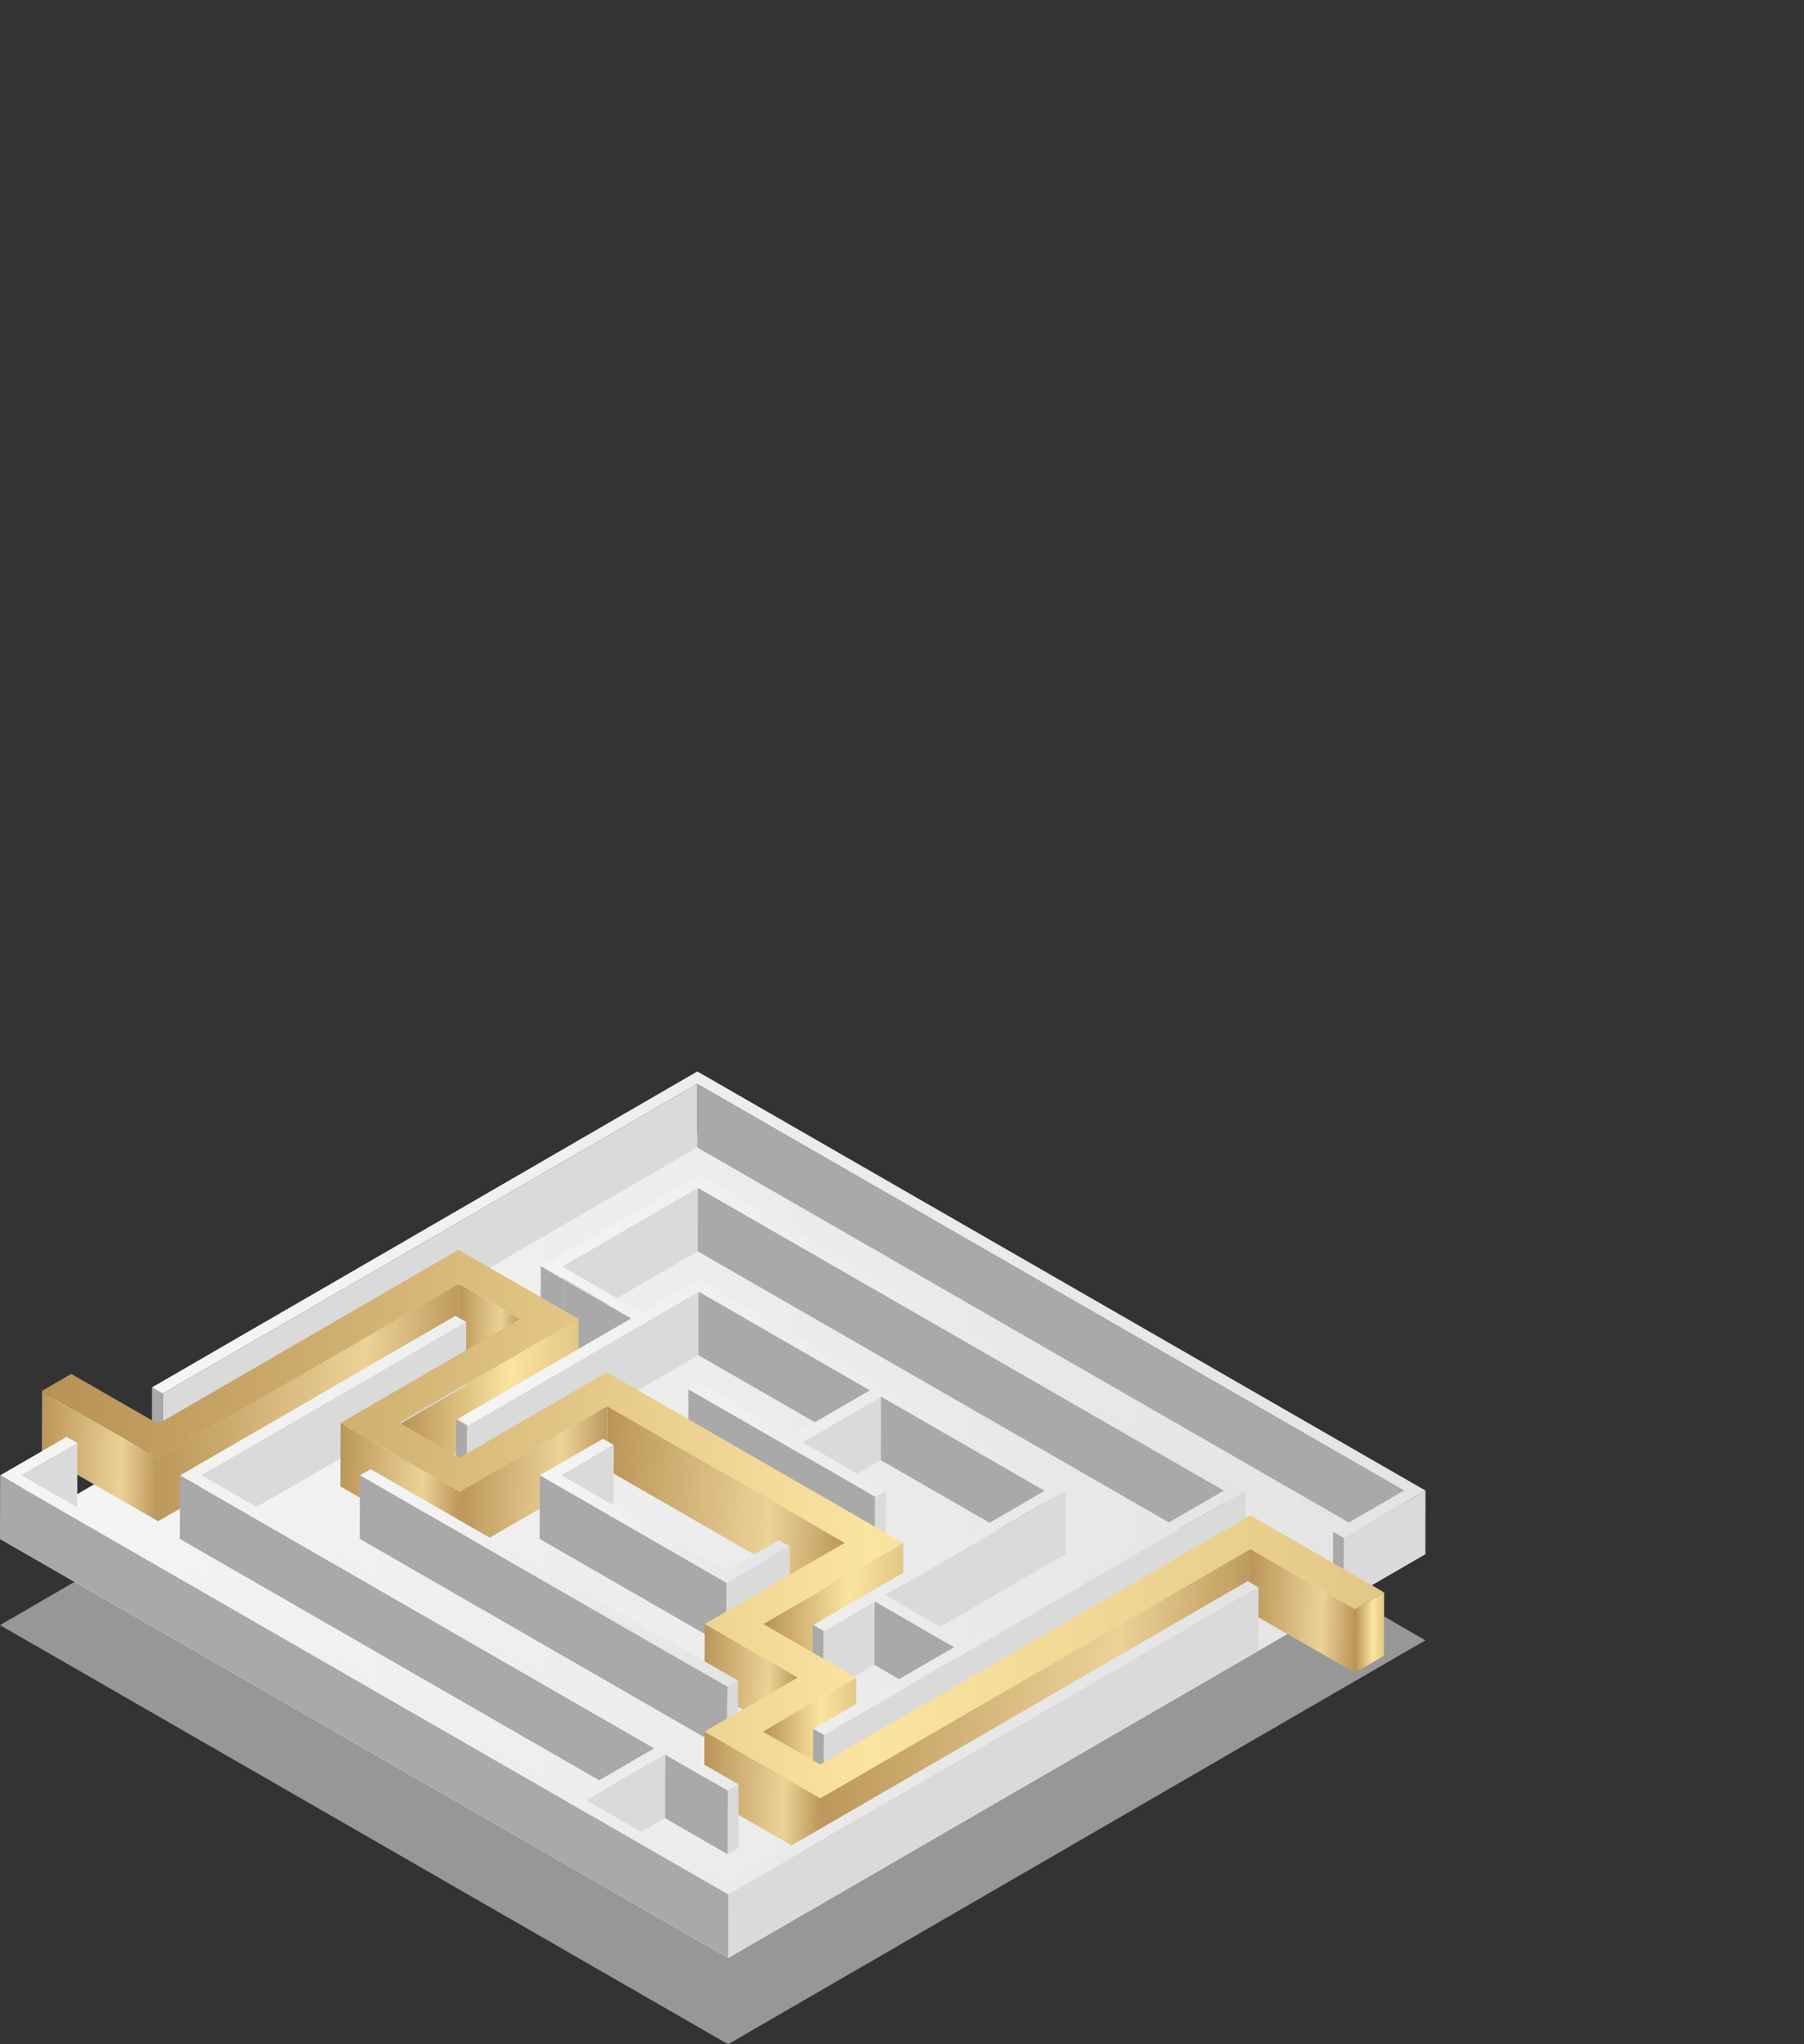<svg width="120" height="136" viewBox="0 0 120 136" fill="none" xmlns="http://www.w3.org/2000/svg">
    <rect x="0" y="0" width="120" height="136" fill="#333333" stroke="none"/>
    <g style="mix-blend-mode:multiply">
        <path d="M0 108.117L48.434 136L94.814 109.128L46.423 81.167L0 108.117Z" fill="#979797"/>
    </g>
    <path d="M0 102.383L48.434 130.266L94.814 103.394L46.423 75.441L0 102.383Z" fill="url(#paint0_linear_76_1195)"/>
    <path d="M46.423 79.021L46.414 83.249L37.381 88.481L37.399 84.252L46.423 79.021Z" fill="#DADADA"/>
    <path d="M37.556 85.169L37.548 89.397L35.965 88.473L35.974 84.245L37.556 85.169Z" fill="#A9A9A9"/>
    <path d="M41.964 87.707L41.955 91.936L37.548 89.398L37.557 85.17L41.964 87.707Z" fill="#A9A9A9"/>
    <path d="M34.591 87.752L34.583 91.972L30.499 89.627L30.517 85.398L34.591 87.752Z" fill="url(#paint1_linear_76_1195)"/>
    <path d="M29.233 82.049L27.886 82.833L10.826 92.712L10.817 96.941L27.869 87.062L29.224 86.277L46.38 76.338L46.389 72.109L29.233 82.049Z" fill="#DADADA"/>
    <path d="M10.827 92.711L10.818 96.939L10.101 96.53L10.11 92.301L10.827 92.711Z" fill="#A9A9A9"/>
    <path d="M30.518 85.398L30.5 89.627L10.52 101.205L10.528 96.985L30.518 85.398Z" fill="url(#paint2_linear_76_1195)"/>
    <path d="M57.868 92.503L57.859 96.723L46.456 90.157L46.465 85.929L57.868 92.503Z" fill="#A9A9A9"/>
    <path d="M38.484 87.739L38.475 91.968L26.54 98.882L26.557 94.653L38.484 87.739Z" fill="url(#paint3_linear_76_1195)"/>
    <path d="M46.466 85.929L46.458 90.157L31.041 99.086L31.059 94.866L46.466 85.929Z" fill="#DADADA"/>
    <path d="M31.059 94.865L31.042 99.085L30.325 98.676L30.342 94.447L31.059 94.865Z" fill="#A9A9A9"/>
    <path d="M58.593 92.911L58.584 97.14L53.329 100.183L53.346 95.954L58.593 92.911Z" fill="#DADADA"/>
    <path d="M10.529 96.983L10.52 101.203L2.782 96.756L2.799 92.528L10.529 96.983Z" fill="url(#paint4_linear_76_1195)"/>
    <path d="M40.388 93.551L40.371 97.78L30.577 103.456L30.586 99.227L40.388 93.551Z" fill="url(#paint5_linear_76_1195)"/>
    <path d="M56.193 102.645L56.175 106.874L40.374 97.78L40.392 93.551L56.193 102.645Z" fill="url(#paint6_linear_76_1195)"/>
    <path d="M40.827 96.131L40.819 100.36L37.33 102.383L37.347 98.154L40.827 96.131Z" fill="#DADADA"/>
    <path d="M25.954 90.89L24.503 91.727L13.415 98.153L13.398 102.382L24.494 95.956L25.937 95.119L31 92.181L31.017 87.952L25.954 90.89Z" fill="#DADADA"/>
    <path d="M5.15 96.005L5.141 100.225L1.434 102.378L1.442 98.15L5.15 96.005Z" fill="#DADADA"/>
    <path d="M93.388 99.164L93.379 103.393L46.378 76.338L46.387 72.109L93.388 99.164Z" fill="#A9A9A9"/>
    <path d="M63.655 88.934L46.42 79.021L46.412 83.249L63.638 93.163L81.406 103.39L81.424 99.161L63.655 88.934Z" fill="#A9A9A9"/>
    <path d="M69.456 99.163L69.447 103.392L58.587 97.14L58.596 92.911L69.456 99.163Z" fill="#A9A9A9"/>
    <path d="M30.586 99.227L30.578 103.455L22.646 98.895L22.655 94.666L30.586 99.227Z" fill="url(#paint7_linear_76_1195)"/>
    <path d="M57.496 99.162L56.394 98.525L47.728 93.547L46.504 92.841L45.787 92.431L45.778 96.651L46.495 97.069L47.719 97.775L56.376 102.754L57.478 103.39L58.204 103.809L58.213 99.58L57.496 99.162Z" fill="#A9A9A9"/>
    <path d="M58.927 99.164L58.91 103.393L58.202 103.811L58.21 99.583L58.927 99.164Z" fill="#DADADA"/>
    <path d="M94.823 99.164L94.814 103.393L89.375 106.54L89.392 102.312L94.823 99.164Z" fill="#DADADA"/>
    <path d="M89.393 102.311L89.375 106.54L88.658 106.13L88.676 101.901L89.393 102.311Z" fill="#A9A9A9"/>
    <path d="M46.386 71.281L94.821 99.164L89.391 102.311L88.674 101.902L93.387 99.164L46.386 72.109L29.23 82.049L27.884 82.833L10.823 92.712L10.106 92.302L27.166 82.424L28.513 81.639L46.386 71.281Z" fill="url(#paint8_linear_76_1195)"/>
    <path d="M40.109 95.718L40.826 96.128L37.346 98.15L46.825 103.609L47.114 103.774L48.329 104.472L51.809 102.458L52.535 102.867L48.329 105.309L46.396 104.193L46.108 104.027L35.903 98.15L40.109 95.718Z" fill="url(#paint9_linear_76_1195)"/>
    <path d="M46.398 104.195L46.109 104.029L35.905 98.153L35.896 102.381L46.1 108.258L46.38 108.415L48.322 109.531L48.33 105.311L46.398 104.195Z" fill="#A9A9A9"/>
    <path d="M52.538 102.872L52.52 107.1L48.323 109.533L48.331 105.313L52.538 102.872Z" fill="#DADADA"/>
    <path d="M60.082 102.652L60.073 106.872L50.761 112.269L50.77 108.04L60.082 102.652Z" fill="url(#paint10_linear_76_1195)"/>
    <path d="M65.86 102.085L63.595 103.393L58.891 106.122L58.873 110.351L63.587 107.622L65.843 106.314L70.879 103.393L70.888 99.164L65.86 102.085Z" fill="#DADADA"/>
    <path d="M90.127 107.062L90.119 111.282L83.167 107.289L83.184 103.06L90.127 107.062Z" fill="url(#paint11_linear_76_1195)"/>
    <path d="M92.075 105.939L92.057 110.159L90.116 111.284L90.124 107.064L92.075 105.939Z" fill="url(#paint12_linear_76_1195)"/>
    <path d="M58.176 106.541L58.158 110.761L54.757 112.74L54.766 108.512L58.176 106.541Z" fill="#DADADA"/>
    <path d="M54.766 108.512L54.757 112.741L54.04 112.322L54.049 108.102L54.766 108.512Z" fill="#A9A9A9"/>
    <path d="M63.46 109.584L63.451 113.804L58.161 110.761L58.178 106.541L63.46 109.584Z" fill="#A9A9A9"/>
    <path d="M53.069 111.604L53.051 115.824L46.86 112.267L46.878 108.038L53.069 111.604Z" fill="url(#paint13_linear_76_1195)"/>
    <path d="M24.658 97.745L25.375 98.154L37.136 104.929L48.372 111.39L49.09 111.808L48.372 112.218L36.419 105.339L23.941 98.154L24.658 97.745Z" fill="url(#paint14_linear_76_1195)"/>
    <path d="M49.091 111.805L49.074 116.025L48.356 116.443L48.374 112.214L49.091 111.805Z" fill="#DADADA"/>
    <path d="M36.42 105.337L23.942 98.153L23.934 102.381L36.412 109.566L48.356 116.445L48.374 112.216L36.42 105.337Z" fill="#A9A9A9"/>
    <path d="M56.952 111.604L56.943 115.824L50.734 119.425L50.743 115.196L56.952 111.604Z" fill="url(#paint15_linear_76_1195)"/>
    <path d="M54.81 115.424L54.792 119.644L54.075 119.234L54.084 115.005L54.81 115.424Z" fill="#A9A9A9"/>
    <path d="M54.827 115.428L54.101 115.009L63.475 109.586L58.228 106.543L54.818 108.514L54.101 108.104L62.933 102.986L65.189 101.678L69.508 99.167L58.648 92.915L53.401 95.958L58.98 99.167L58.263 99.585L57.546 99.167L56.436 98.539L47.779 93.552L46.555 92.846L45.837 92.436L46.555 92.017L52.676 95.505L57.922 92.462L46.555 85.897L31.147 94.834L30.421 94.415L42.051 87.675L37.679 85.138L36.096 84.214L46.546 78.163L65.32 89.088L82.808 99.176L54.827 115.428ZM58.91 106.125L64.157 109.167L81.409 99.167L63.658 88.939L46.432 79.026L37.399 84.257L42.646 87.3L46.423 85.112L70.855 99.167L65.818 102.088L63.562 103.396L58.858 106.125H58.91Z" fill="url(#paint16_linear_76_1195)"/>
    <path d="M82.86 99.164L82.842 103.393L54.791 119.645L54.808 115.425L82.86 99.164Z" fill="#DADADA"/>
    <path d="M43.519 116.314L43.51 120.543L11.96 102.381L11.978 98.153L43.519 116.314Z" fill="#A9A9A9"/>
    <path d="M54.575 119.637L54.558 123.866L46.845 119.428L46.863 115.199L54.575 119.637Z" fill="url(#paint17_linear_76_1195)"/>
    <path d="M49.127 118.713L49.118 122.941L48.401 123.36L48.41 119.131L49.127 118.713Z" fill="#DADADA"/>
    <path d="M48.406 119.131L48.397 123.359L44.226 120.953L44.235 116.724L48.406 119.131Z" fill="#A9A9A9"/>
    <path d="M92.075 105.94L90.125 107.064L83.183 103.062L54.571 119.637L46.859 115.199L53.067 111.607L46.876 108.041L56.189 102.644L40.388 93.55L30.586 99.226L22.655 94.666L34.59 87.752L30.516 85.398L10.526 96.985L2.796 92.53L4.738 91.405L10.518 94.727L30.498 83.148L38.482 87.743L26.555 94.657L30.577 96.977L40.37 91.3L60.08 102.653L50.767 108.041L56.95 111.607L50.741 115.199L54.554 117.388L83.165 100.813L92.075 105.94Z" fill="url(#paint18_linear_76_1195)"/>
    <path d="M83.186 103.06L83.168 107.289L54.557 123.863L54.575 119.635L83.186 103.06Z" fill="url(#paint19_linear_76_1195)"/>
    <path d="M44.237 116.724L44.228 120.953L38.981 123.996L38.99 119.767L44.237 116.724Z" fill="#DADADA"/>
    <path d="M48.446 125.208L82.994 105.189L83.72 105.608L48.446 126.036L25.055 112.574L23.962 111.946L0.011 98.153L4.436 95.59L5.153 96.008L1.445 98.153L24.679 111.528L25.772 112.156L38.276 119.357L43.523 116.315L11.982 98.153L23.787 91.317L25.23 90.472L30.293 87.542L31.018 87.952L25.956 90.89L24.504 91.727L13.416 98.153L48.411 118.302L49.128 118.712L48.411 119.131L44.24 116.724L38.993 119.767L48.446 125.208Z" fill="url(#paint20_linear_76_1195)"/>
    <path d="M83.718 105.607L83.7 109.836L48.435 130.264L48.443 126.036L83.718 105.607Z" fill="#DADADA"/>
    <path d="M25.052 112.574L23.959 111.946L0.009 98.153L0 102.381L23.951 116.166L25.044 116.794L48.434 130.264L48.443 126.036L25.052 112.574Z" fill="#A9A9A9"/>
    <defs>
        <linearGradient id="paint0_linear_76_1195" x1="0" y1="102.838" x2="94.814" y2="102.838" gradientUnits="userSpaceOnUse">
            <stop stop-color="#F5F5F5"/>
            <stop offset="1" stop-color="#E4E4E4"/>
        </linearGradient>
        <linearGradient id="paint1_linear_76_1195" x1="30.18" y1="88.685" x2="34.762" y2="88.777" gradientUnits="userSpaceOnUse">
            <stop stop-color="#B68F53"/>
            <stop offset="0.681" stop-color="#ECD297"/>
            <stop offset="1" stop-color="#B68F53"/>
        </linearGradient>
        <linearGradient id="paint2_linear_76_1195" x1="8.959" y1="93.302" x2="31.324" y2="94.218" gradientUnits="userSpaceOnUse">
            <stop stop-color="#B68F53"/>
            <stop offset="0.681" stop-color="#ECD297"/>
            <stop offset="1" stop-color="#B68F53"/>
        </linearGradient>
        <linearGradient id="paint3_linear_76_1195" x1="26.372" y1="93.355" x2="38.484" y2="93.355" gradientUnits="userSpaceOnUse">
            <stop stop-color="#B68F53"/>
            <stop offset="0.62" stop-color="#FBE4A0"/>
            <stop offset="1" stop-color="#E3C786"/>
        </linearGradient>
        <linearGradient id="paint4_linear_76_1195" x1="2.177" y1="96.865" x2="10.849" y2="97.116" gradientUnits="userSpaceOnUse">
            <stop stop-color="#B68F53"/>
            <stop offset="0.681" stop-color="#ECD297"/>
            <stop offset="1" stop-color="#B68F53"/>
        </linearGradient>
        <linearGradient id="paint5_linear_76_1195" x1="29.812" y1="98.504" x2="40.791" y2="98.856" gradientUnits="userSpaceOnUse">
            <stop stop-color="#B68F53"/>
            <stop offset="0.681" stop-color="#ECD297"/>
            <stop offset="1" stop-color="#B68F53"/>
        </linearGradient>
        <linearGradient id="paint6_linear_76_1195" x1="39.141" y1="100.212" x2="56.834" y2="100.893" gradientUnits="userSpaceOnUse">
            <stop stop-color="#B68F53"/>
            <stop offset="0.681" stop-color="#ECD297"/>
            <stop offset="1" stop-color="#B68F53"/>
        </linearGradient>
        <linearGradient id="paint7_linear_76_1195" x1="22.027" y1="99.061" x2="30.914" y2="99.321" gradientUnits="userSpaceOnUse">
            <stop stop-color="#B68F53"/>
            <stop offset="0.681" stop-color="#ECD297"/>
            <stop offset="1" stop-color="#B68F53"/>
        </linearGradient>
        <linearGradient id="paint8_linear_76_1195" x1="10.106" y1="86.787" x2="94.821" y2="86.787" gradientUnits="userSpaceOnUse">
            <stop stop-color="#F5F5F5"/>
            <stop offset="1" stop-color="#E4E4E4"/>
        </linearGradient>
        <linearGradient id="paint9_linear_76_1195" x1="35.903" y1="100.511" x2="52.535" y2="100.511" gradientUnits="userSpaceOnUse">
            <stop stop-color="#F5F5F5"/>
            <stop offset="1" stop-color="#E4E4E4"/>
        </linearGradient>
        <linearGradient id="paint10_linear_76_1195" x1="50.63" y1="107.498" x2="60.082" y2="107.498" gradientUnits="userSpaceOnUse">
            <stop stop-color="#B68F53"/>
            <stop offset="0.62" stop-color="#FBE4A0"/>
            <stop offset="1" stop-color="#E3C786"/>
        </linearGradient>
        <linearGradient id="paint11_linear_76_1195" x1="82.624" y1="107.171" x2="90.415" y2="107.385" gradientUnits="userSpaceOnUse">
            <stop stop-color="#B68F53"/>
            <stop offset="0.681" stop-color="#ECD297"/>
            <stop offset="1" stop-color="#B68F53"/>
        </linearGradient>
        <linearGradient id="paint12_linear_76_1195" x1="90.088" y1="108.633" x2="92.075" y2="108.633" gradientUnits="userSpaceOnUse">
            <stop stop-color="#B68F53"/>
            <stop offset="0.62" stop-color="#FBE4A0"/>
            <stop offset="1" stop-color="#E3C786"/>
        </linearGradient>
        <linearGradient id="paint13_linear_76_1195" x1="46.376" y1="111.931" x2="53.326" y2="112.111" gradientUnits="userSpaceOnUse">
            <stop stop-color="#B68F53"/>
            <stop offset="0.681" stop-color="#ECD297"/>
            <stop offset="1" stop-color="#B68F53"/>
        </linearGradient>
        <linearGradient id="paint14_linear_76_1195" x1="23.941" y1="104.977" x2="49.09" y2="104.977" gradientUnits="userSpaceOnUse">
            <stop stop-color="#F5F5F5"/>
            <stop offset="1" stop-color="#E4E4E4"/>
        </linearGradient>
        <linearGradient id="paint15_linear_76_1195" x1="50.647" y1="115.545" x2="56.952" y2="115.545" gradientUnits="userSpaceOnUse">
            <stop stop-color="#B68F53"/>
            <stop offset="0.62" stop-color="#FBE4A0"/>
            <stop offset="1" stop-color="#E3C786"/>
        </linearGradient>
        <linearGradient id="paint16_linear_76_1195" x1="30.421" y1="96.785" x2="82.808" y2="96.785" gradientUnits="userSpaceOnUse">
            <stop stop-color="#F5F5F5"/>
            <stop offset="1" stop-color="#E4E4E4"/>
        </linearGradient>
        <linearGradient id="paint17_linear_76_1195" x1="46.242" y1="119.532" x2="54.894" y2="119.782" gradientUnits="userSpaceOnUse">
            <stop stop-color="#B68F53"/>
            <stop offset="0.681" stop-color="#ECD297"/>
            <stop offset="1" stop-color="#B68F53"/>
        </linearGradient>
        <linearGradient id="paint18_linear_76_1195" x1="1.542" y1="101.536" x2="92.075" y2="101.536" gradientUnits="userSpaceOnUse">
            <stop stop-color="#B68F53"/>
            <stop offset="0.62" stop-color="#FBE4A0"/>
            <stop offset="1" stop-color="#E3C786"/>
        </linearGradient>
        <linearGradient id="paint19_linear_76_1195" x1="52.324" y1="113.462" x2="84.33" y2="114.889" gradientUnits="userSpaceOnUse">
            <stop stop-color="#B68F53"/>
            <stop offset="0.681" stop-color="#ECD297"/>
            <stop offset="1" stop-color="#B68F53"/>
        </linearGradient>
        <linearGradient id="paint20_linear_76_1195" x1="0.011" y1="106.778" x2="83.72" y2="106.778" gradientUnits="userSpaceOnUse">
            <stop stop-color="#F5F5F5"/>
            <stop offset="1" stop-color="#E4E4E4"/>
        </linearGradient>
    </defs>
</svg>
